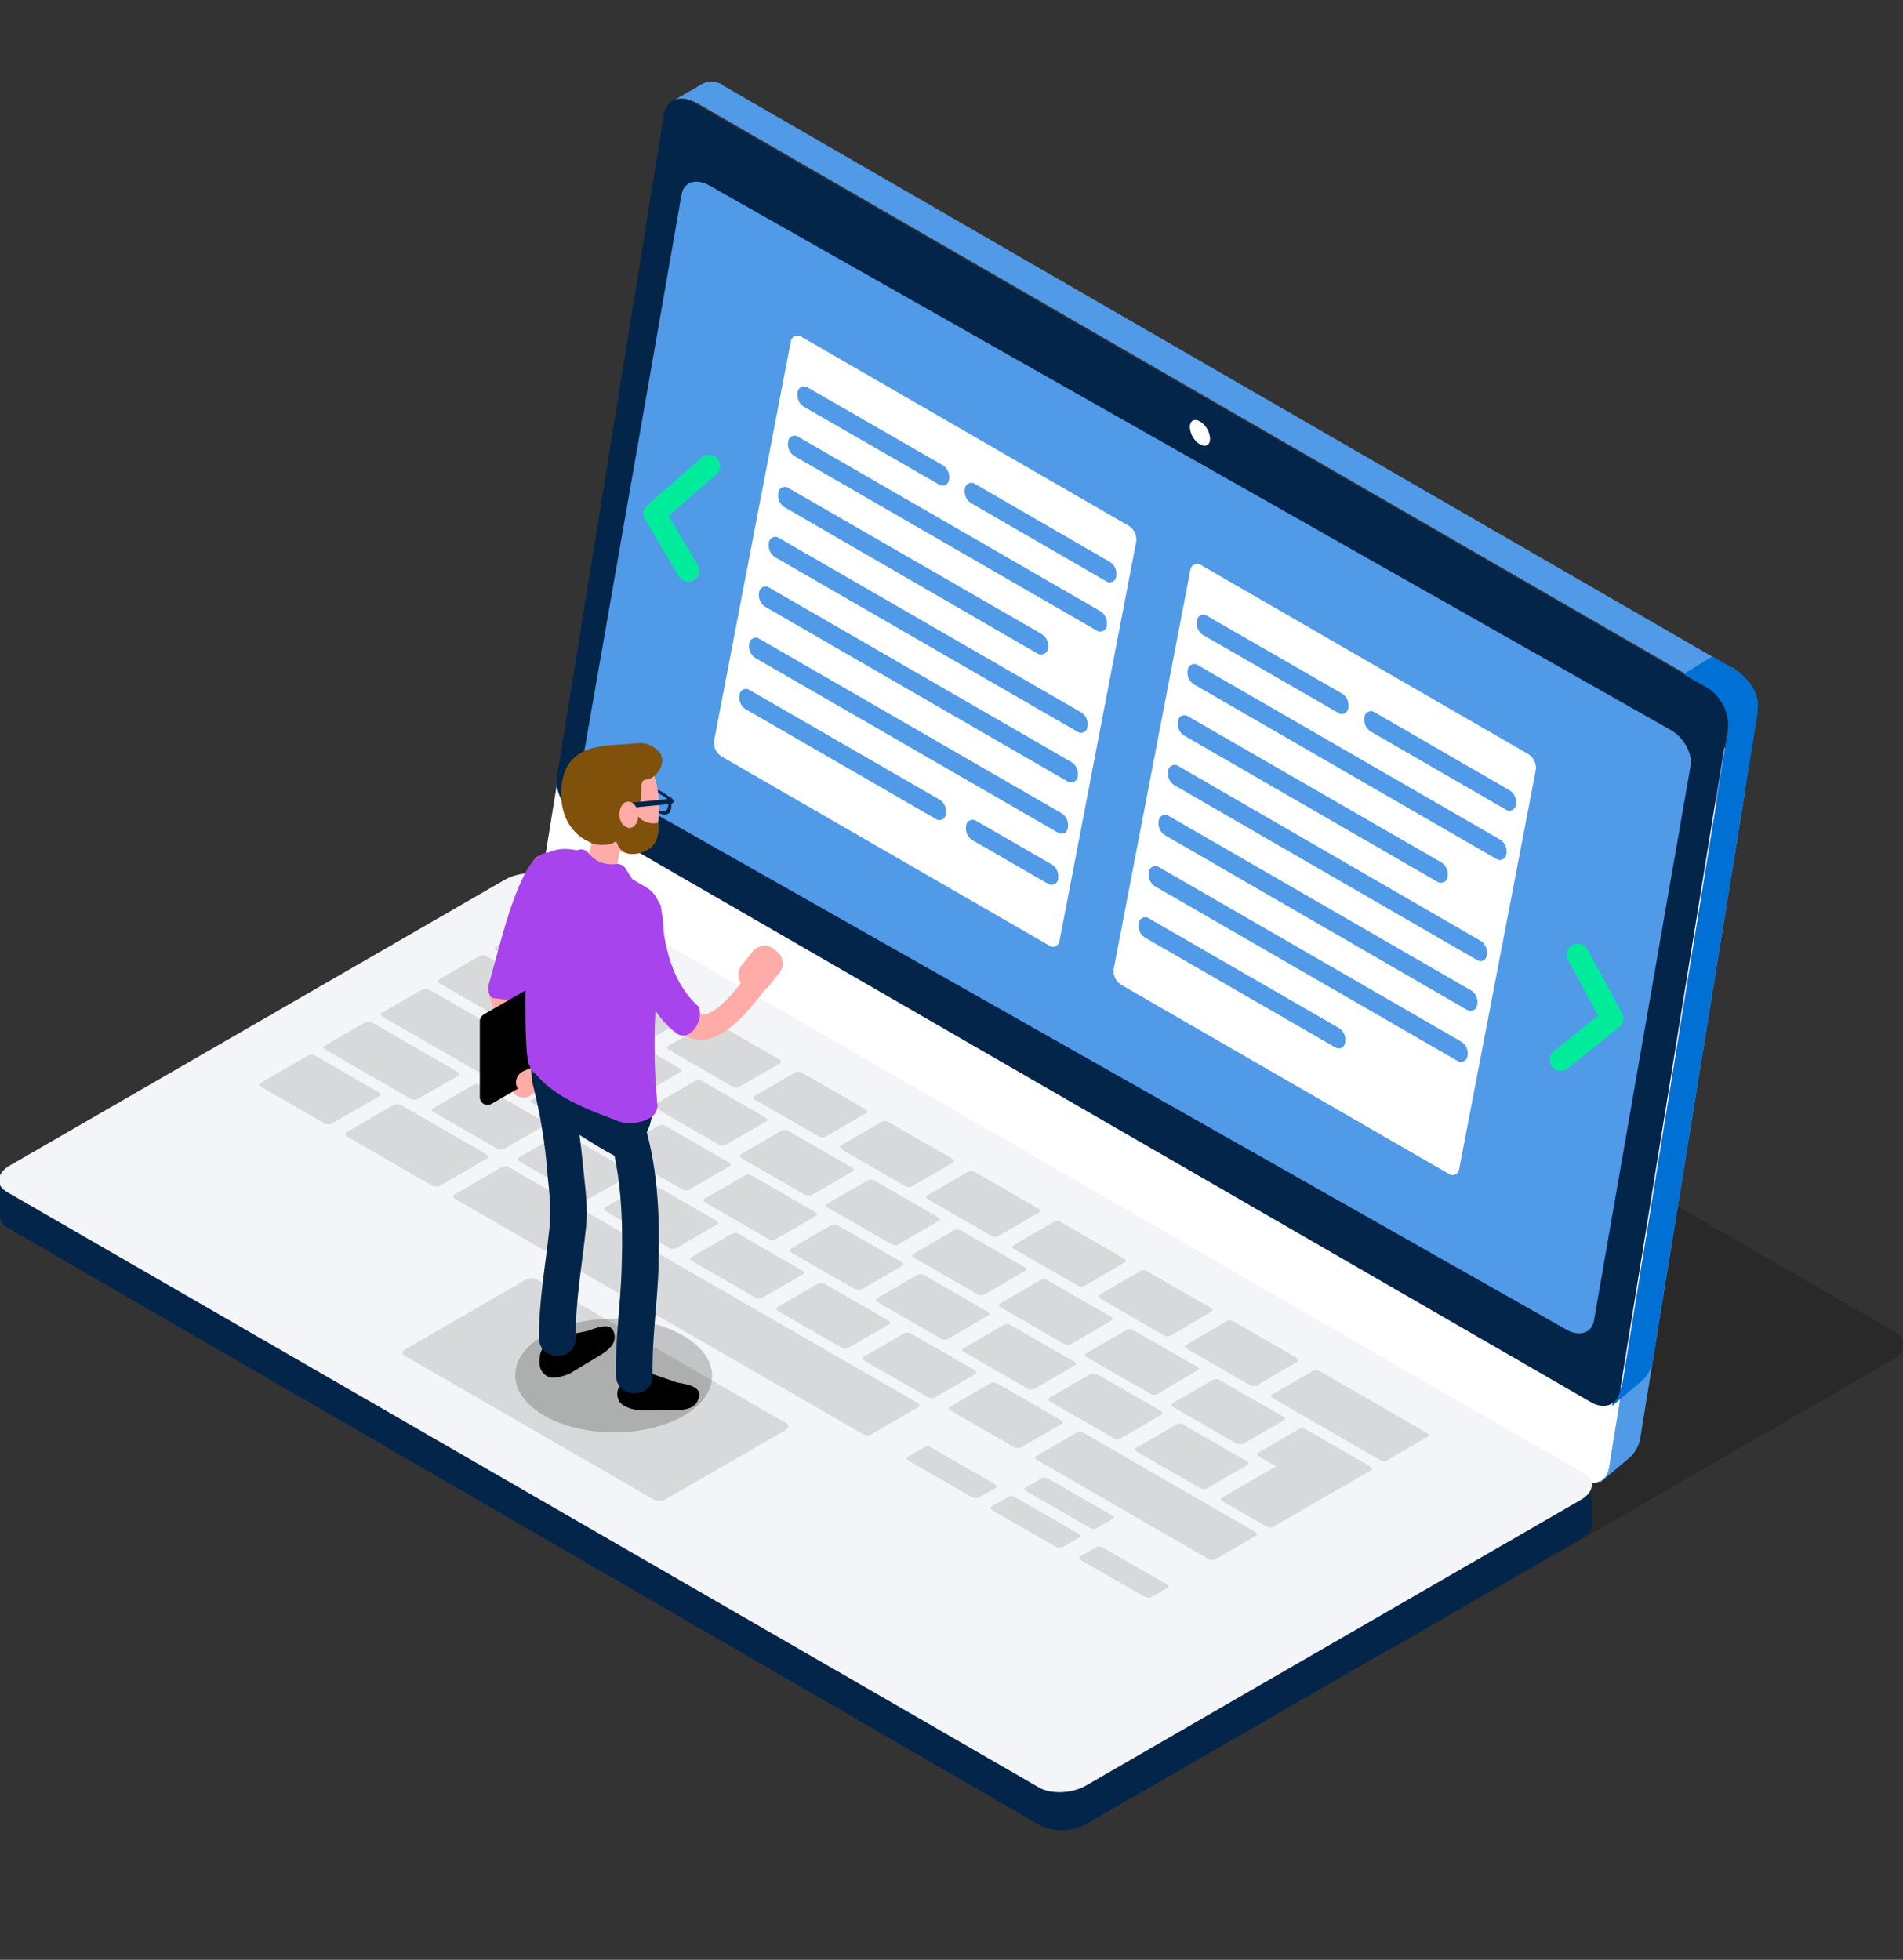 <?xml version="1.0" encoding="UTF-8"?>
<svg xmlns="http://www.w3.org/2000/svg" xmlns:xlink="http://www.w3.org/1999/xlink" version="1.1" id="Ebene_1" x="0px" y="0px" viewBox="0 0 602 620" style="enable-background:new 0 0 602 620;" xml:space="preserve">
<rect x="0" y="0" width="602" height="620" fill="#333333" stroke="none"/>
<style type="text/css">
	.st0{opacity:0.2;enable-background:new    ;}
	.st1{fill:#519AE7;}
	.st2{fill:#FFFFFF;}
	.st3{fill:#0070D4;}
	.st4{fill:#04254A;}
	.st5{fill:#F3F5F8;}
	.st6{fill:#D8D9DA;}
	.st7{fill:none;stroke:#00EC9B;stroke-width:7;stroke-linecap:round;stroke-linejoin:round;stroke-miterlimit:10;}
	.st8{fill:#FFABA7;}
	.st9{fill:#A744ED;}
	.st10{opacity:0.46;fill:#FFFFFF;enable-background:new    ;}
	.st11{fill:#513554;}
	.st12{fill:#FCFEFF;}
	.st13{fill:#80510A;}
</style>
<g id="image" transform="translate(0.02)">
	<path id="Pfad_24948" class="st0" d="M427.6,521L101.1,332.5c-3.8-2.2-3.3-6,1.1-8.5l156.4-90.3c4.4-2.5,11-2.8,14.8-0.6   l326.5,188.5c3.8,2.2,3.3,6-1.1,8.5l-156.4,90.3C438,522.9,431.4,523.1,427.6,521z"></path>
	<g id="Gruppe_5852" transform="translate(-0.02)">
		<path id="Pfad_24949" class="st1" d="M552.3,248v-0.4c0-0.1,0-0.2,0-0.4v-0.1c0-0.1,0-0.2,0-0.3c0-0.1,0-0.2,0-0.3    c0-0.1,0-0.1,0-0.2c0,0,0,0,0-0.1c0,0,0-0.1,0-0.1c0-0.1,0-0.2-0.1-0.3c0-0.1,0-0.2-0.1-0.3v0c0-0.1-0.1-0.2-0.1-0.4    c0-0.1-0.1-0.2-0.1-0.3c0,0,0-0.1,0-0.1c0,0,0,0,0-0.1c0-0.1,0-0.1-0.1-0.2c0-0.1-0.1-0.2-0.1-0.3c0-0.1-0.1-0.2-0.1-0.3    c0,0,0,0,0,0s0,0,0,0c0-0.1-0.1-0.2-0.1-0.3s-0.1-0.2-0.1-0.3c0,0,0-0.1-0.1-0.1c0,0,0,0,0-0.1c0,0,0-0.1-0.1-0.1    c0-0.1-0.1-0.2-0.1-0.3c0-0.1-0.1-0.2-0.2-0.3c0,0,0,0,0,0s0,0,0,0l-0.2-0.3l-0.2-0.3c0-0.1-0.1-0.1-0.1-0.2c0,0,0-0.1-0.1-0.1    c-0.1-0.2-0.2-0.3-0.3-0.5c0-0.1-0.1-0.1-0.1-0.2c0,0,0,0,0,0c-0.1-0.2-0.3-0.4-0.4-0.6c0,0,0-0.1-0.1-0.1c0,0,0,0-0.1-0.1    c-0.1-0.1-0.1-0.1-0.2-0.2l-0.3-0.3c0,0-0.1-0.1-0.1-0.1c0,0,0,0-0.1-0.1c0,0-0.1-0.1-0.1-0.1c-0.1-0.1-0.2-0.2-0.3-0.3    c-0.1-0.1-0.1-0.1-0.2-0.2l0,0l0,0l-0.3-0.3c-0.1-0.1-0.2-0.2-0.3-0.3l0,0l0,0l-0.3-0.3c-0.1-0.1-0.2-0.2-0.3-0.3c0,0,0,0,0,0    c0,0,0,0,0,0c-0.1-0.1-0.2-0.1-0.2-0.2l-0.3-0.2c0,0-0.1,0-0.1-0.1c0,0,0,0,0,0h0l-0.2-0.1l-0.3-0.2c0,0-1.7-1-1.8-1l-9.7,5.2    c0,0,2.3,1.3,2.4,1.4c0.1,0.1,0.2,0.1,0.3,0.2l0.3,0.2c0.1,0.1,0.2,0.2,0.3,0.2c0,0,0.1,0.1,0.1,0.1c0.2,0.1,0.3,0.3,0.5,0.4l0,0    c0.2,0.2,0.3,0.3,0.5,0.5l0.1,0.1c0.2,0.2,0.3,0.3,0.4,0.5c0,0,0,0,0.1,0.1c0.1,0.2,0.3,0.3,0.4,0.5c0,0,0,0.1,0.1,0.1    c0.1,0.2,0.3,0.3,0.4,0.5c0.1,0.1,0.1,0.2,0.2,0.3l0.2,0.3c0.1,0.1,0.2,0.3,0.2,0.4c0.1,0.1,0.1,0.2,0.2,0.3l0.1,0.2    c0.1,0.1,0.2,0.3,0.2,0.4c0,0,0,0.1,0.1,0.1c0.1,0.2,0.2,0.4,0.3,0.6c0,0,0,0,0,0c0.1,0.2,0.2,0.4,0.3,0.6c0,0,0,0,0,0.1    c0.1,0.2,0.2,0.4,0.2,0.6c0,0,0,0,0,0.1c0.1,0.2,0.1,0.4,0.2,0.6c0,0,0,0.1,0,0.1c0.1,0.2,0.1,0.4,0.2,0.6c0,0,0,0.1,0,0.1    c0,0.2,0.1,0.4,0.1,0.6c0,0,0,0.1,0,0.1c0,0.2,0.1,0.4,0.1,0.6c0,0,0,0.1,0,0.1c0,0.2,0,0.4,0.1,0.6c0,0.1,0,0.2,0,0.3v0.4    c0,0.1,0,0.3,0,0.4s0,0.3,0,0.4c0,0.1,0,0.3,0,0.4c0,0.1,0,0.2,0,0.3c0,0,0,0.2-0.1,0.6l-33.4,206.4c-0.2,1-4,7.3-3.1,6.8l9.1-7.7    c1.9-1.6,3.2-3.9,3.6-6.4l32.8-202.5c0.2-1,0.4-2.5,0.4-2.5c0-0.1,0-0.2,0-0.3c0-0.1,0-0.2,0-0.3v0c0,0,0-0.1,0-0.1    c0-0.1,0-0.3,0-0.4C552.2,248.2,552.2,248.1,552.3,248C552.3,248,552.3,248,552.3,248z"></path>
		<g id="Gruppe_5847" transform="translate(131.129 22.612)">
			<path id="Pfad_24950" class="st2" d="M405.3,219.3c4.4,2.5,7.3,8.3,6.5,12.9l-33.9,209.4c-0.7,4.6-4.9,6.3-9.2,3.8L48,260.3     c-4.4-2.5-7.3-8.3-6.5-12.9L75.4,38c0.8-4.6,4.9-6.3,9.2-3.8L405.3,219.3z"></path>
		</g>
		<path id="Pfad_24951" class="st1" d="M547.5,211.1L229.7,27.6l0,0c0,0,0,0,0,0l-0.5-0.3l0,0c-0.4-0.2-0.8-0.5-0.8-0.5    c-0.1-0.1-0.2-0.1-0.3-0.2c-0.1-0.1-0.2-0.1-0.3-0.2c-0.1-0.1-0.2-0.1-0.3-0.1c-0.1,0-0.2-0.1-0.3-0.1s-0.2-0.1-0.3-0.1    c-0.1,0-0.3-0.1-0.4-0.1h0c0,0,0,0,0,0c-0.1,0-0.2-0.1-0.3-0.1c-0.1,0-0.1,0-0.2,0c0,0-0.1,0-0.1,0c0,0-0.1,0-0.1,0    c-0.1,0-0.3,0-0.4,0h0c-0.1,0-0.3,0-0.4,0h-0.1c-0.1,0-0.1,0-0.2,0c-0.1,0-0.2,0-0.2,0c0,0,0,0-0.1,0c-0.1,0-0.2,0-0.3,0    c-0.1,0-0.1,0-0.2,0c0,0,0,0,0,0c-0.2,0-0.4,0.1-0.6,0.2c0,0,0,0,0,0l-0.1,0c-0.3,0.1-0.5,0.2-0.8,0.3l-9.3,5.4    c0.2-0.1,0.5-0.3,0.8-0.3l0.3-0.1c0.1,0,0.2-0.1,0.4-0.1c0.2,0,0.3-0.1,0.5-0.1c0.1,0,0.1,0,0.2,0c0.2,0,0.4,0,0.7,0h0.1    c0.2,0,0.5,0,0.7,0.1c0,0,0,0,0.1,0c0.2,0,0.5,0.1,0.7,0.2c0,0,0,0,0.1,0c0.3,0.1,0.5,0.1,0.7,0.2c0,0,0.1,0,0.1,0    c0.3,0.1,0.5,0.2,0.8,0.3c0.1,0.1,0.2,0.1,0.3,0.2c0.1,0,0.2,0.1,0.3,0.1l1.8,1l0,0l318.3,183.8c0.4,0.2,0.8,0.2,1.2,0l7-4.1    c0.6-0.3,0.8-1.1,0.4-1.6C547.9,211.3,547.7,211.2,547.5,211.1z"></path>
		<path id="Pfad_24952" class="st3" d="M556.1,223.6v-0.4c0-0.1,0-0.2,0-0.4v-0.1c0-0.1,0-0.2,0-0.3c0-0.1,0-0.2,0-0.3    c0-0.1,0-0.1,0-0.2c0,0,0,0,0-0.1c0,0,0-0.1,0-0.1c0-0.1,0-0.2-0.1-0.3c0-0.1,0-0.2-0.1-0.3v0c0-0.1-0.1-0.2-0.1-0.4    s-0.1-0.2-0.1-0.3c0,0,0-0.1,0-0.1c0,0,0,0,0-0.1c0-0.1,0-0.1-0.1-0.2c0-0.1-0.1-0.2-0.1-0.3c0-0.1-0.1-0.2-0.1-0.3c0,0,0,0,0,0    s0,0,0,0c0-0.1-0.1-0.2-0.1-0.3c0-0.1-0.1-0.2-0.1-0.3c0,0,0-0.1-0.1-0.1c0,0,0,0,0-0.1c0,0,0-0.1-0.1-0.1c0-0.1-0.1-0.2-0.1-0.3    c0-0.1-0.1-0.2-0.2-0.3c0,0,0,0,0,0c0,0,0,0,0,0l-0.2-0.3l-0.2-0.3c0-0.1-0.1-0.1-0.1-0.2c0,0,0-0.1-0.1-0.1    c-0.1-0.2-0.2-0.3-0.3-0.5c0-0.1-0.1-0.1-0.1-0.2c0,0,0,0,0,0c-0.1-0.2-0.3-0.4-0.4-0.6c0,0,0-0.1-0.1-0.1c0,0,0,0-0.1-0.1    c-0.1-0.1-0.1-0.1-0.2-0.2l-0.3-0.3c0,0-0.1-0.1-0.1-0.1c0,0,0,0-0.1-0.1c0,0-0.1-0.1-0.1-0.1c-0.1-0.1-0.2-0.2-0.3-0.3    c-0.1-0.1-0.1-0.1-0.2-0.2l0,0l0,0l-0.3-0.3c-0.1-0.1-0.2-0.2-0.3-0.3h0l0,0l-0.3-0.3c-0.1-0.1-0.2-0.2-0.3-0.3c0,0,0,0,0,0    c0,0,0,0,0,0c-0.1-0.1-0.2-0.1-0.2-0.2l-0.3-0.2c0,0-0.1,0-0.1-0.1c0,0,0,0,0,0h0l-0.2-0.1l-0.3-0.2c0,0-7.7-4.5-7.8-4.5l-9.5,5.8    c0,0,8.2,4.3,8.3,4.4c0.1,0.1,0.2,0.1,0.3,0.2l0.3,0.2c0.1,0.1,0.2,0.2,0.3,0.2c0,0,0.1,0.1,0.1,0.1c0.2,0.1,0.3,0.3,0.5,0.4l0,0    c0.2,0.2,0.3,0.3,0.5,0.5l0.1,0.1c0.2,0.2,0.3,0.3,0.4,0.5c0,0,0,0,0.1,0.1c0.1,0.2,0.3,0.3,0.4,0.5c0,0,0,0.1,0.1,0.1    c0.1,0.2,0.3,0.3,0.4,0.5c0.1,0.1,0.1,0.2,0.2,0.3l0.2,0.3c0.1,0.1,0.2,0.3,0.2,0.4c0.1,0.1,0.1,0.2,0.2,0.3l0.1,0.2    c0.1,0.1,0.2,0.3,0.2,0.4c0,0,0,0.1,0.1,0.1c0.1,0.2,0.2,0.4,0.3,0.6c0,0,0,0,0,0c0.1,0.2,0.2,0.4,0.3,0.6c0,0,0,0,0,0.1    c0.1,0.2,0.2,0.4,0.2,0.6c0,0,0,0,0,0.1c0.1,0.2,0.1,0.4,0.2,0.6c0,0,0,0.1,0,0.1c0.1,0.2,0.1,0.4,0.2,0.6c0,0,0,0.1,0,0.1    c0,0.2,0.1,0.4,0.1,0.6c0,0,0,0.1,0,0.1c0,0.2,0.1,0.4,0.1,0.6c0,0,0,0.1,0,0.1c0,0.2,0,0.4,0.1,0.6c0,0.1,0,0.2,0,0.3v0.4    c0,0.1,0,0.3,0,0.4c0,0.1,0,0.3,0,0.4s0,0.3,0,0.4c0,0.1,0,0.2,0,0.3c0,0,0,0.2-0.1,0.6l-33.4,206.4c-0.2,1-4,7.3-3.1,6.8l9.1-7.7    c1.9-1.6,3.2-3.9,3.6-6.4l32.8-202.5c0.2-1,0.4-2.5,0.4-2.5c0-0.1,0-0.2,0-0.3c0-0.1,0-0.2,0-0.3v0c0,0,0-0.1,0-0.1    c0-0.1,0-0.3,0-0.4C556.1,223.8,556.1,223.8,556.1,223.6C556.1,223.6,556.1,223.6,556.1,223.6z"></path>
		<g id="Gruppe_5850" transform="translate(133.816 4.115)">
			<g id="Gruppe_5849">
				<g id="Gruppe_5848">
					<path id="Pfad_24953" class="st4" d="M406.1,213.4c4.4,2.5,7.3,8.3,6.5,12.9l-33.9,209.4c-0.7,4.6-4.9,6.3-9.2,3.8L48.9,254.4       c-4.4-2.5-7.3-8.3-6.5-12.9L76.2,32.1c0.8-4.6,4.9-6.3,9.2-3.8L406.1,213.4z"></path>
				</g>
			</g>
		</g>
		<g id="Gruppe_5851" transform="translate(140.522 24.044)">
			<path id="Pfad_24954" class="st1" d="M388,206.9c4.1,2.3,6.9,7.4,6.3,11.2l-30.6,175.7c-0.7,3.9-4.6,5.1-8.7,2.8L50.7,224.3     c-4.1-2.3-6.9-7.4-6.3-11.2L75.1,37.4c0.7-3.9,4.6-5.1,8.7-2.8L388,206.9z"></path>
		</g>
		<path id="Pfad_24955" class="st2" d="M382.8,138.8c0,2-1.4,2.8-3.2,1.8c-1.9-1.2-3.1-3.3-3.2-5.5c0-2,1.4-2.8,3.2-1.8    C381.5,134.5,382.7,136.6,382.8,138.8z"></path>
		<path id="Pfad_24956" class="st4" d="M503.7,482.2l-0.1-9.7l-12.5,4.8l-2.7-6.2L174.7,290c-3.8-2.2-11.4-1.9-15.7,0.6l-136,78    v-2.2l-20.5,10l-2.9-1.2l0.4,9.5c0.1,1.6,1,3,2.4,3.7l326.5,189c3.8,2.2,10.4,2.2,14.8-0.4l156.4-90.2    C502.5,485.5,503.7,483.8,503.7,482.2L503.7,482.2z"></path>
		<path id="Pfad_24957" class="st5" d="M328.7,565.5L2.2,377.1c-3.8-2.2-3.3-6,1.1-8.5l156.4-90.3c4.4-2.5,11-2.8,14.8-0.6    L501,466.1c3.8,2.2,3.3,6-1.1,8.5l-156.4,90.3C339.1,567.4,332.5,567.7,328.7,565.5z"></path>
		<path id="Pfad_24958" class="st6" d="M207,474.5l-79-45.6c-0.9-0.5-0.8-1.5,0.3-2.1l37.9-21.9c1.1-0.6,2.4-0.7,3.6-0.2l79,45.6    c0.9,0.5,0.8,1.5-0.3,2.1l-37.9,21.9C209.5,474.9,208.2,475,207,474.5z"></path>
	</g>
	<g id="Gruppe_5854" transform="translate(62.477 201.697)">
		<g id="Gruppe_5853">
			<path id="Pfad_24959" class="st6" d="M116.8,110.8c-0.7,0.2-1.5,0.2-2.2-0.3L94.8,99.1c-0.7-0.4-0.9-1-0.4-1.3l13.1-7.6     c0.7-0.2,1.5-0.2,2.2,0.3l19.8,11.4c0.7,0.4,0.9,1,0.4,1.2L116.8,110.8z"></path>
			<path id="Pfad_24960" class="st6" d="M139.8,145c-0.7,0.2-1.5,0.2-2.2-0.3l-19.8-11.4c-0.7-0.4-0.9-1-0.4-1.2l13.1-7.6     c0.7-0.2,1.5-0.2,2.1,0.3l19.8,11.4c0.7,0.4,0.9,1,0.4,1.2L139.8,145z"></path>
			<path id="Pfad_24961" class="st6" d="M128.1,159.1c-0.7,0.2-1.5,0.2-2.2-0.3l-19.8-11.4c-0.7-0.4-0.9-1-0.4-1.2l13.1-7.6     c0.7-0.2,1.5-0.2,2.1,0.3l19.8,11.4c0.7,0.4,0.9,1,0.4,1.2L128.1,159.1z"></path>
			<path id="Pfad_24962" class="st6" d="M96.7,161.9c-0.7,0.2-1.5,0.2-2.1-0.3l-19.8-11.4c-0.7-0.4-0.9-1-0.4-1.2l13.1-7.6     c0.7-0.2,1.5-0.2,2.2,0.3l19.8,11.4c0.7,0.4,0.9,1,0.4,1.2L96.7,161.9z"></path>
			<path id="Pfad_24963" class="st6" d="M42.2,153.9c-0.7,0.2-1.5,0.2-2.2-0.3l-19.8-11.4c-0.7-0.4-0.9-1-0.4-1.2l15.4-8.9     c0.7-0.2,1.5-0.2,2.2,0.3l19.8,11.4c0.7,0.4,0.9,1,0.4,1.2L42.2,153.9z"></path>
			<path id="Pfad_24964" class="st6" d="M76.3,173.6c-0.9,0.2-1.8,0-2.6-0.5l-26-15c-0.9-0.5-1.3-1.2-0.8-1.5l15.4-8.9     c0.9-0.2,1.8,0,2.6,0.5l26,15c0.9,0.5,1.3,1.2,0.8,1.5L76.3,173.6z"></path>
			<path id="Pfad_24965" class="st6" d="M246.9,272.2c-0.7,0.2-1.4,0.1-2-0.3l-19.8-11.4c-0.7-0.4-1-0.9-0.6-1.2l5.7-3.3     c0.7-0.2,1.4-0.1,2,0.3l19.8,11.4c0.7,0.4,1,0.9,0.6,1.2L246.9,272.2z"></path>
			<path id="Pfad_24966" class="st6" d="M273.4,287.9c-0.7,0.2-1.4,0.1-2-0.3l-19.8-11.4c-0.7-0.4-1-0.9-0.6-1.2l5.7-3.3     c0.7-0.2,1.4-0.1,2,0.3l19.8,11.4c0.7,0.4,1,0.9,0.6,1.2L273.4,287.9z"></path>
			<path id="Pfad_24967" class="st6" d="M301.5,303.7c-0.7,0.2-1.4,0-2-0.3L279.7,292c-0.7-0.4-1-0.9-0.6-1.2l5.5-3.2     c0.7-0.2,1.4,0,2,0.4l19.8,11.4c0.7,0.4,1,0.9,0.6,1.1L301.5,303.7z"></path>
			<path id="Pfad_24968" class="st6" d="M284.2,281.9c-0.7,0.2-1.4,0-2-0.3l-19.8-11.4c-0.7-0.4-1-0.9-0.6-1.2l5.5-3.2     c0.7-0.2,1.4,0,2,0.4l19.8,11.4c0.7,0.4,1,0.9,0.6,1.1L284.2,281.9z"></path>
			<path id="Pfad_24969" class="st6" d="M212.7,252.3c-0.7,0.2-1.5,0.1-2.2-0.3l-129-74.4c-0.7-0.4-0.9-1-0.4-1.3l15.4-8.9     c0.7-0.2,1.5-0.2,2.2,0.3l129,74.4c0.7,0.4,0.9,1,0.4,1.3L212.7,252.3z"></path>
			<path id="Pfad_24970" class="st6" d="M199.5,241c-0.4-0.2-0.7-0.3-1.1-0.6L95.7,181.2c-0.3-0.2-0.7-0.4-1-0.6l1-0.6     c0.4,0.2,0.7,0.3,1.1,0.6l102.6,59.2c0.3,0.2,0.7,0.4,1,0.6L199.5,241z"></path>
			<path id="Pfad_24971" class="st6" d="M72.8,168.7c0,0-0.1,0-0.2-0.1l-15.1-8.7c-0.1,0-0.1-0.1-0.1-0.1l1-0.6c0,0,0.1,0,0.2,0.1     l15.1,8.7c0.1,0,0.1,0.1,0.1,0.1L72.8,168.7z"></path>
			<path id="Pfad_24972" class="st6" d="M33.9,144.6c0,0-0.1,0-0.1,0l-6.4-3.7c0,0,0-0.1,0-0.1l1-0.6c0,0,0.1,0,0.1,0l6.4,3.7     c0,0,0,0.1,0,0.1L33.9,144.6z"></path>
			<path id="Pfad_24973" class="st6" d="M123.9,177.5c-0.7,0.2-1.5,0.2-2.2-0.3l-19.8-11.4c-0.7-0.4-0.9-1-0.4-1.2l13.1-7.6     c0.7-0.2,1.5-0.2,2.2,0.3l19.8,11.4c0.7,0.4,0.9,1,0.4,1.3L123.9,177.5z"></path>
			<path id="Pfad_24974" class="st6" d="M151.2,193.3c-0.7,0.2-1.5,0.2-2.1-0.3l-19.8-11.4c-0.7-0.4-0.9-1-0.4-1.3l13.1-7.6     c0.7-0.2,1.5-0.2,2.2,0.3l19.8,11.4c0.7,0.4,0.9,1,0.4,1.2L151.2,193.3z"></path>
			<path id="Pfad_24975" class="st6" d="M178.4,209c-0.7,0.2-1.5,0.2-2.1-0.3l-19.8-11.4c-0.7-0.4-0.9-1-0.4-1.2l13.1-7.6     c0.7-0.2,1.5-0.2,2.2,0.3l19.8,11.4c0.7,0.4,0.9,1,0.4,1.2L178.4,209z"></path>
			<path id="Pfad_24976" class="st6" d="M205.7,224.8c-0.7,0.2-1.5,0.2-2.2-0.3l-19.8-11.4c-0.7-0.4-0.9-1-0.4-1.2l13.1-7.6     c0.7-0.2,1.5-0.2,2.2,0.3l19.8,11.4c0.7,0.4,0.9,1,0.4,1.2L205.7,224.8z"></path>
			<path id="Pfad_24977" class="st6" d="M233,240.5c-0.7,0.2-1.5,0.1-2.2-0.3l-19.8-11.4c-0.7-0.4-0.9-1-0.4-1.2l13.1-7.6     c0.7-0.2,1.5-0.2,2.2,0.3l19.8,11.4c0.7,0.4,0.9,1,0.4,1.3L233,240.5z"></path>
			<path id="Pfad_24978" class="st6" d="M260.3,256.3c-0.7,0.2-1.5,0.2-2.2-0.3l-19.8-11.4c-0.7-0.4-0.9-1-0.4-1.2l13.1-7.6     c0.7-0.2,1.5-0.2,2.2,0.3l19.8,11.4c0.7,0.4,0.9,1,0.4,1.2L260.3,256.3z"></path>
			<path id="Pfad_24979" class="st6" d="M321.8,291.7c-0.7,0.2-1.5,0.2-2.2-0.3l-54-31.2c-0.7-0.4-0.9-1-0.4-1.2l13.1-7.6     c0.7-0.2,1.5-0.2,2.2,0.3l54,31.2c0.7,0.4,0.9,1,0.4,1.2L321.8,291.7z"></path>
			<path id="Pfad_24980" class="st6" d="M155.3,174.8c-0.7,0.2-1.5,0.2-2.1-0.3l-19.8-11.4c-0.7-0.4-0.9-1-0.4-1.2l13.1-7.6     c0.7-0.2,1.5-0.2,2.1,0.3L168,166c0.7,0.4,0.9,1,0.4,1.2L155.3,174.8z"></path>
			<path id="Pfad_24981" class="st6" d="M182.6,190.5c-0.7,0.2-1.5,0.2-2.1-0.3l-19.8-11.4c-0.7-0.4-0.9-1-0.4-1.2l13.1-7.6     c0.7-0.2,1.5-0.2,2.1,0.3l19.8,11.4c0.7,0.4,0.9,1,0.4,1.2L182.6,190.5z"></path>
			<path id="Pfad_24982" class="st6" d="M209.9,206.3c-0.7,0.2-1.5,0.2-2.2-0.3l-19.8-11.4c-0.7-0.4-0.9-1-0.4-1.2l13.1-7.6     c0.7-0.2,1.5-0.1,2.2,0.3l19.8,11.4c0.7,0.4,0.9,1,0.4,1.2L209.9,206.3z"></path>
			<path id="Pfad_24983" class="st6" d="M237.2,222c-0.7,0.2-1.5,0.2-2.2-0.3l-19.8-11.4c-0.7-0.4-0.9-1-0.4-1.2l13.1-7.6     c0.7-0.2,1.5-0.2,2.1,0.3l19.8,11.4c0.7,0.4,0.9,1,0.4,1.2L237.2,222z"></path>
			<path id="Pfad_24984" class="st6" d="M264.5,237.8c-0.7,0.2-1.5,0.2-2.1-0.3l-19.8-11.4c-0.7-0.4-0.9-1-0.4-1.2l13.1-7.6     c0.7-0.2,1.5-0.2,2.1,0.3l19.8,11.4c0.7,0.4,0.9,1,0.4,1.2L264.5,237.8z"></path>
			<path id="Pfad_24985" class="st6" d="M291.8,253.5c-0.7,0.2-1.5,0.2-2.1-0.3l-19.8-11.4c-0.7-0.4-0.9-1-0.4-1.3l13.1-7.6     c0.7-0.2,1.5-0.1,2.2,0.3l19.8,11.4c0.7,0.4,0.9,1,0.4,1.2L291.8,253.5z"></path>
			<path id="Pfad_24986" class="st6" d="M319.1,269.3c-0.7,0.2-1.5,0.2-2.1-0.3l-19.8-11.4c-0.7-0.4-0.9-1-0.4-1.2l13.1-7.6     c0.7-0.2,1.5-0.2,2.1,0.3l19.8,11.4c0.7,0.4,0.9,1,0.4,1.2L319.1,269.3z"></path>
			<path id="Pfad_24987" class="st6" d="M166.9,160.6c-0.7,0.2-1.5,0.2-2.2-0.3L145,148.9c-0.7-0.4-0.9-1-0.4-1.2l13.1-7.6     c0.7-0.2,1.5-0.2,2.1,0.3l19.8,11.4c0.7,0.4,0.9,1,0.4,1.2L166.9,160.6z"></path>
			<path id="Pfad_24988" class="st6" d="M194.2,176.4c-0.7,0.2-1.5,0.2-2.2-0.2l-19.8-11.4c-0.7-0.4-0.9-1-0.4-1.3l13.1-7.6     c0.7-0.2,1.5-0.2,2.2,0.3l19.8,11.4c0.7,0.4,0.9,1,0.4,1.2L194.2,176.4z"></path>
			<path id="Pfad_24989" class="st6" d="M221.5,192.1c-0.7,0.2-1.5,0.2-2.2-0.3l-19.8-11.4c-0.7-0.4-0.9-1-0.4-1.2l13.1-7.6     c0.7-0.2,1.5-0.2,2.1,0.3l19.8,11.4c0.7,0.4,0.9,1,0.4,1.2L221.5,192.1z"></path>
			<path id="Pfad_24990" class="st6" d="M248.8,207.9c-0.7,0.3-1.5,0.2-2.2-0.2l-19.8-11.4c-0.7-0.4-0.9-1-0.4-1.3l13.1-7.6     c0.7-0.2,1.5-0.2,2.2,0.3l19.8,11.4c0.7,0.4,0.9,1,0.4,1.2L248.8,207.9z"></path>
			<path id="Pfad_24991" class="st6" d="M276.1,223.6c-0.7,0.2-1.5,0.2-2.1-0.2l-19.8-11.4c-0.7-0.4-0.9-1-0.4-1.3l13.1-7.6     c0.7-0.2,1.5-0.2,2.1,0.3l19.8,11.4c0.7,0.4,0.9,1,0.4,1.2L276.1,223.6z"></path>
			<path id="Pfad_24992" class="st6" d="M303.4,239.4c-0.7,0.2-1.5,0.2-2.2-0.3l-19.8-11.4c-0.7-0.4-0.9-1-0.4-1.2l13.1-7.6     c0.7-0.2,1.5-0.2,2.1,0.3l19.8,11.4c0.7,0.4,0.9,1,0.4,1.2L303.4,239.4z"></path>
			<path id="Pfad_24993" class="st6" d="M330.7,255.1c-0.7,0.2-1.5,0.2-2.2-0.2l-19.8-11.4c-0.7-0.4-0.9-1-0.4-1.2l13.1-7.6     c0.7-0.2,1.5-0.2,2.1,0.3l19.8,11.4c0.7,0.4,0.9,1,0.4,1.2L330.7,255.1z"></path>
			<path id="Pfad_24994" class="st6" d="M112.5,129.2c-0.7,0.2-1.5,0.2-2.2-0.3l-33.6-19.4c-0.7-0.4-0.9-1-0.4-1.3l13.1-7.6     c0.7-0.2,1.5-0.2,2.2,0.3l33.6,19.4c0.7,0.4,0.9,1,0.4,1.2L112.5,129.2z"></path>
			<path id="Pfad_24995" class="st6" d="M376.1,260.4c-0.7,0.2-1.5,0.2-2.2-0.3l-33.6-19.4c-0.7-0.4-0.9-1-0.4-1.2l13.1-7.6     c0.7-0.2,1.5-0.2,2.2,0.3l33.6,19.4c0.7,0.4,0.9,1,0.4,1.2L376.1,260.4z"></path>
			<path id="Pfad_24996" class="st6" d="M100.9,143.4c-0.7,0.2-1.5,0.2-2.2-0.3L58.6,120c-0.7-0.4-0.9-1-0.4-1.2l13.1-7.6     c0.7-0.2,1.5-0.1,2.2,0.3l40.1,23.1c0.7,0.4,0.9,1,0.4,1.2L100.9,143.4z"></path>
			<path id="Pfad_24997" class="st6" d="M69.4,146.1c-0.7,0.2-1.5,0.2-2.2-0.3l-26.7-15.4c-0.7-0.4-0.9-1-0.4-1.2l13.1-7.6     c0.7-0.2,1.5-0.2,2.2,0.3l26.7,15.4c0.7,0.4,0.9,1,0.4,1.3L69.4,146.1z"></path>
			<path id="Pfad_24998" class="st6" d="M144.1,126.5c-0.7,0.2-1.5,0.2-2.2-0.3l-19.8-11.4c-0.7-0.4-0.9-1-0.4-1.3l13.1-7.6     c0.7-0.2,1.5-0.2,2.2,0.3l19.8,11.4c0.7,0.4,0.9,1,0.4,1.3L144.1,126.5z"></path>
			<path id="Pfad_24999" class="st6" d="M171.2,142.2c-0.7,0.2-1.5,0.2-2.2-0.3l-19.8-11.4c-0.7-0.4-0.9-1-0.4-1.2l13.1-7.6     c0.7-0.2,1.5-0.2,2.2,0.3l19.8,11.4c0.7,0.4,0.9,1,0.4,1.3L171.2,142.2z"></path>
			<path id="Pfad_25000" class="st6" d="M198.5,158c-0.7,0.2-1.5,0.2-2.2-0.3l-19.8-11.4c-0.7-0.4-0.9-1-0.4-1.2l13.1-7.6     c0.7-0.2,1.5-0.2,2.2,0.3l19.8,11.4c0.7,0.4,0.9,1,0.4,1.2L198.5,158z"></path>
			<path id="Pfad_25001" class="st6" d="M225.8,173.7c-0.7,0.2-1.5,0.2-2.2-0.3L203.9,162c-0.7-0.4-0.9-1-0.4-1.3l13.1-7.6     c0.7-0.2,1.5-0.2,2.2,0.3l19.8,11.4c0.7,0.4,0.9,1,0.4,1.3L225.8,173.7z"></path>
			<path id="Pfad_25002" class="st6" d="M253.1,189.5c-0.7,0.3-1.5,0.2-2.1-0.3l-19.8-11.4c-0.7-0.4-0.9-1-0.4-1.3l13.1-7.6     c0.7-0.2,1.5-0.2,2.2,0.3l19.8,11.4c0.7,0.4,0.9,1,0.4,1.2L253.1,189.5z"></path>
			<path id="Pfad_25003" class="st6" d="M280.4,205.2c-0.7,0.2-1.5,0.2-2.2-0.3l-19.8-11.4c-0.7-0.4-0.9-1-0.4-1.2l13.1-7.6     c0.7-0.2,1.5-0.2,2.1,0.3l19.8,11.4c0.7,0.4,0.9,1,0.4,1.2L280.4,205.2z"></path>
			<path id="Pfad_25004" class="st6" d="M307.7,220.9c-0.7,0.2-1.5,0.2-2.2-0.3l-19.8-11.4c-0.7-0.4-0.9-1-0.4-1.3l13.1-7.6     c0.7-0.2,1.5-0.2,2.2,0.3l19.8,11.4c0.7,0.4,0.9,1,0.4,1.2L307.7,220.9z"></path>
			<path id="Pfad_25005" class="st6" d="M335,236.7c-0.7,0.2-1.5,0.2-2.1-0.2L313,225c-0.7-0.4-0.9-1-0.4-1.2l13.1-7.6     c0.7-0.2,1.5-0.2,2.1,0.2l19.8,11.4c0.7,0.4,0.9,1,0.4,1.2L335,236.7z"></path>
			<path id="Pfad_25006" class="st6" d="M350.8,250.6c-0.4-0.2-0.8-0.3-1.2-0.4c-0.3-0.1-0.7,0-1,0.1l-13.1,7.6     c-0.2,0.1-0.3,0.3-0.2,0.6c0.1,0.3,0.4,0.5,0.7,0.7l5.2,3l-17.2,9.9c-0.2,0.1-0.3,0.4-0.2,0.6c0.1,0.3,0.4,0.5,0.7,0.7l13.4,7.7     c0.4,0.2,0.8,0.3,1.2,0.4c0.3,0.1,0.7,0,1-0.1l31.2-18c0.2-0.1,0.3-0.3,0.2-0.6c-0.1-0.3-0.4-0.5-0.7-0.7L350.8,250.6z"></path>
			<path id="Pfad_25007" class="st6" d="M65.9,139.7c0,0-0.1,0-0.2-0.1l-15.1-8.7c-0.1,0-0.1-0.1-0.1-0.1l1-0.6c0,0,0.1,0,0.2,0.1     l15.1,8.7c0.1,0,0.1,0.1,0.1,0.1L65.9,139.7z"></path>
		</g>
	</g>
	<g id="Gruppe_5855" transform="translate(171.597 60.932)">
		<path id="Pfad_25008" class="st2" d="M160.3,238.2L56.5,178.3c-1.6-1.1-2.5-3-2.2-5l24.2-126c0.1-1.2,1.1-2.2,2.3-2.1    c0.4,0,0.8,0.1,1.1,0.4l103.7,59.9c1.6,1.1,2.5,3,2.2,5l-24.2,126c-0.1,1.2-1.1,2.2-2.3,2.1C161,238.6,160.6,238.4,160.3,238.2z"></path>
		<path id="Pfad_25009" class="st1" d="M125.5,92.4L82.6,67.7c-1.5-1-2.2-2.7-1.9-4.5l0,0c0.1-1.1,1-1.9,2.1-1.9    c0.3,0,0.7,0.1,1,0.3l42.9,24.7c1.5,1,2.2,2.7,1.9,4.5l0,0c-0.1,1.1-1,1.9-2.1,1.9C126.1,92.7,125.7,92.6,125.5,92.4z"></path>
		<path id="Pfad_25010" class="st1" d="M156.7,145.9L76.5,99.5c-1.5-1-2.2-2.7-1.9-4.5l0,0c0.1-1.1,1-1.9,2.1-1.9    c0.4,0,0.7,0.1,1,0.3l80.3,46.3c1.5,1,2.2,2.7,1.9,4.5l0,0c-0.1,1.1-1,1.9-2.1,1.9C157.4,146.2,157,146,156.7,145.9z"></path>
		<path id="Pfad_25011" class="st1" d="M175.4,138.6L79.6,83.3c-1.5-1-2.2-2.7-1.9-4.5l0,0c0.1-1.1,1-1.9,2.1-1.9    c0.4,0,0.7,0.1,1,0.3l95.8,55.3c1.5,1,2.2,2.7,1.9,4.5l0,0c-0.1,1.1-1,1.9-2.1,1.9C176.1,138.9,175.7,138.8,175.4,138.6z"></path>
		<path id="Pfad_25012" class="st1" d="M169.3,170.6l-95.8-55.3c-1.5-1-2.2-2.7-1.9-4.5l0,0c0.1-1.1,1-1.9,2.1-1.9    c0.4,0,0.7,0.1,1,0.3l95.8,55.3c1.5,1,2.2,2.7,1.9,4.5l0,0c-0.1,1.1-1,1.9-2.1,1.9C169.9,170.9,169.6,170.8,169.3,170.6z"></path>
		<path id="Pfad_25013" class="st1" d="M166.3,186.4L70.4,131c-1.5-1-2.2-2.7-1.9-4.5l0,0c0.1-1.1,1-1.9,2.1-1.9    c0.4,0,0.7,0.1,1,0.3l95.8,55.3c1.5,1,2.2,2.7,1.9,4.5l0,0c-0.1,1.1-1,1.9-2.1,1.9C166.9,186.7,166.6,186.6,166.3,186.4z"></path>
		<path id="Pfad_25014" class="st1" d="M163.1,202.5l-95.8-55.3c-1.5-1-2.2-2.7-1.9-4.5l0,0c0.1-1.1,1-1.9,2.1-1.9    c0.4,0,0.7,0.1,1,0.3l95.8,55.3c1.5,1,2.2,2.7,1.9,4.5l0,0c-0.1,1.1-1,1.9-2.1,1.9C163.8,202.8,163.4,202.7,163.1,202.5z"></path>
		<path id="Pfad_25015" class="st1" d="M178.4,123l-42.9-24.8c-1.5-1-2.2-2.7-1.9-4.5l0,0c0.1-1.1,1-1.9,2.1-1.9    c0.4,0,0.7,0.1,1,0.3l42.9,24.8c1.5,1,2.2,2.7,1.9,4.5l0,0c-0.1,1.1-1,1.9-2.1,1.9C179.1,123.3,178.7,123.2,178.4,123z"></path>
		<path id="Pfad_25016" class="st1" d="M124.5,198.2l-60.3-34.8c-1.5-1-2.2-2.7-1.9-4.5l0,0c0.1-1.1,1-1.9,2.1-1.9    c0.4,0,0.7,0.1,1,0.3l60.3,34.8c1.5,1,2.2,2.7,1.9,4.5l0,0c-0.1,1.1-1,2-2.1,1.9C125.1,198.5,124.8,198.4,124.5,198.2z"></path>
		<path id="Pfad_25017" class="st1" d="M160,218.7l-24.1-13.9c-1.5-1-2.2-2.7-1.9-4.5l0,0c0.1-1.1,1-1.9,2.1-1.9    c0.4,0,0.7,0.1,1,0.3l24.1,13.9c1.5,1,2.2,2.7,1.9,4.5l0,0c-0.1,1.1-1,1.9-2.1,1.9C160.7,219,160.3,218.9,160,218.7z"></path>
	</g>
	<g id="Gruppe_5856" transform="translate(267.412 115.665)">
		<path id="Pfad_25018" class="st2" d="M190.9,255.7L87.1,195.8c-1.6-1.1-2.5-3-2.2-5l24.2-126c0.1-1.2,1.1-2.2,2.3-2.1    c0.4,0,0.8,0.1,1.1,0.4l103.7,59.9c1.6,1.1,2.5,3,2.2,5l-24.2,126c-0.1,1.2-1.1,2.2-2.3,2.1C191.6,256,191.2,255.9,190.9,255.7z"></path>
		<path id="Pfad_25019" class="st1" d="M156,109.9l-42.9-24.7c-1.5-1-2.2-2.7-1.9-4.5l0,0c0.1-1.1,1-1.9,2.1-1.9    c0.4,0,0.7,0.1,1,0.3l42.9,24.7c1.5,1,2.2,2.7,1.9,4.5l0,0c-0.1,1.1-1,1.9-2.1,1.9C156.7,110.2,156.3,110.1,156,109.9z"></path>
		<path id="Pfad_25020" class="st1" d="M187.3,163.3L107.1,117c-1.5-1-2.2-2.7-1.9-4.5l0,0c0.1-1.1,1-1.9,2.1-1.9    c0.4,0,0.7,0.1,1,0.3l80.3,46.3c1.5,1,2.2,2.7,1.9,4.5l0,0c-0.1,1.1-1,1.9-2.1,1.9C187.9,163.6,187.6,163.5,187.3,163.3z"></path>
		<path id="Pfad_25021" class="st1" d="M206,156.1l-95.8-55.3c-1.5-1-2.2-2.7-1.9-4.5l0,0c0.1-1.1,1-1.9,2.1-1.9    c0.4,0,0.7,0.1,1,0.3l95.8,55.3c1.5,1,2.2,2.7,1.9,4.5l0,0c-0.1,1.1-1,1.9-2.1,1.9C206.7,156.4,206.3,156.3,206,156.1z"></path>
		<path id="Pfad_25022" class="st1" d="M199.9,188.1L104,132.7c-1.5-1-2.2-2.7-1.9-4.5l0,0c0.1-1.1,1-1.9,2.1-1.9    c0.4,0,0.7,0.1,1,0.3L201,182c1.5,1,2.2,2.7,1.9,4.5l0,0c-0.1,1.1-1,2-2.1,1.9C200.5,188.4,200.2,188.2,199.9,188.1z"></path>
		<path id="Pfad_25023" class="st1" d="M196.8,203.9L101,148.5c-1.5-1-2.2-2.7-1.9-4.5l0,0c0.1-1.1,1-1.9,2.1-1.9    c0.4,0,0.7,0.1,1,0.3l95.8,55.3c1.5,1,2.2,2.7,1.9,4.5l0,0c-0.1,1.1-1,1.9-2.1,1.9C197.5,204.2,197.1,204,196.8,203.9z"></path>
		<path id="Pfad_25024" class="st1" d="M193.7,220l-95.8-55.3c-1.5-1-2.2-2.7-1.9-4.5l0,0c0.1-1.1,1-1.9,2.1-1.9    c0.4,0,0.7,0.1,1,0.3l95.8,55.3c1.5,1,2.2,2.7,1.9,4.5l0,0c-0.1,1.1-1,1.9-2.1,1.9C194.4,220.3,194,220.2,193.7,220z"></path>
		<path id="Pfad_25025" class="st1" d="M209,140.5l-42.9-24.8c-1.5-1-2.2-2.7-1.9-4.5l0,0c0.1-1.1,1-1.9,2.1-1.9    c0.4,0,0.7,0.1,1,0.3l42.9,24.8c1.5,1,2.2,2.7,1.9,4.5l0,0c-0.1,1.1-1,1.9-2.1,1.9C209.6,140.8,209.3,140.7,209,140.5z"></path>
		<path id="Pfad_25026" class="st1" d="M155,215.7l-60.3-34.8c-1.5-1-2.2-2.7-1.9-4.5l0,0c0.1-1.1,1-1.9,2.1-1.9    c0.4,0,0.7,0.1,1,0.3l60.3,34.8c1.5,1,2.2,2.7,1.9,4.5l0,0c-0.1,1.1-1,2-2.1,1.9C155.7,216,155.3,215.9,155,215.7z"></path>
	</g>
	<path id="Pfad_25027" class="st7" d="M499.1,302l10.9,20.2l-16.3,13.1"></path>
	<path id="Pfad_25028" class="st7" d="M224.3,147.4L207,162.5l10.7,18"></path>
	<g id="Gruppe_5869" transform="translate(115.265 158.713)">
		<path id="Pfad_25029" class="st0" d="M100.9,289.2c-12.1,7-31.8,7-44-0.1c-12.2-7-12.3-18.4-0.1-25.4c12.1-7,31.8-7,44,0.1    C113,270.8,113.1,282.2,100.9,289.2z"></path>
		<path id="Pfad_25030" d="M70.8,262.3L57.4,265l-1.8,4.6c-0.4,3.3-0.4,5.1,1.8,6.8c1.8,1.5,5.6,0.3,7.6-0.6l8.6-5.2    c6.3-3.5,5.9-6.1,5.2-8.2l0,0C77.8,260.1,74.8,260.7,70.8,262.3z"></path>
		<path id="Pfad_25031" d="M99.1,278.7l-12.9-4.4l-3.9,3.1c-2,2.7-2.9,4.2-1.9,6.8c0.9,2.2,4.7,3.1,6.9,3.3l10-0.1    c7.3,0.2,8.1-2.3,8.6-4.5l0,0C106.2,280.3,103.4,279.4,99.1,278.7z"></path>
		<g id="Gruppe_5857" transform="translate(2.495 26.764)">
			<path id="Pfad_25032" class="st8" d="M51.1,86.7c-7.3,11-10.5,25.1-13.4,37.8c-0.7,2.3-0.8,4.7-0.1,7.1     c2.4,8.9,5.2,17.3,6.2,26.6c0.5,4.7,8,4.7,7.4,0c-0.9-8.7-2.7-17.2-5.4-25.5c-0.5-1.6-1.1-3.1-1.7-4.6c0.5,1.4-0.2,2.4,0.1,1.2     c0.2-0.8,0.3-1.6,0.5-2.4c2.7-12.3,5.7-25.9,12.7-36.5C60.1,86.4,53.7,82.7,51.1,86.7L51.1,86.7z"></path>
		</g>
		<path id="Pfad_25033" class="st9" d="M51.5,116.3c-4.9,8.6-8.5,23.1-11.7,34.8c-1.2,3.2-0.5,6.2,1.6,6l6.8,0.9    c1.7-0.1,4.9-3.8,5.7-6.5l8.7-29.8c1.4-4.9,0.4-9-2.4-9.7l-0.6-0.1C59,110.3,55.2,110.3,51.5,116.3z"></path>
		<path id="Pfad_25034" d="M74.5,170.7l-34.3,19.8c-1.2,0.7-2.7,0.3-3.4-0.9c-0.2-0.4-0.3-0.8-0.3-1.3v-23.9c0-0.9,0.5-1.7,1.3-2.2    l34.3-19.8c1.2-0.7,2.7-0.3,3.4,0.9c0.2,0.4,0.3,0.8,0.3,1.3v23.9C75.7,169.4,75.2,170.2,74.5,170.7z"></path>
		<path id="Pfad_25035" class="st2" d="M61.5,163.9c-0.2,3.1-1.8,5.9-4.4,7.5c-2.4,1.4-4.4,0.3-4.4-2.5c0.2-3.1,1.8-5.9,4.4-7.5    C59.5,160,61.5,161.2,61.5,163.9z"></path>
		<path id="Pfad_25036" class="st8" d="M55.9,186.1l-2.5,1.1c-1.9,0.9-4.2,0-5.1-1.9c0,0,0,0,0,0l0,0c-0.9-1.9,0-4.2,1.9-5.1    c0,0,0,0,0,0l2.5-1.1c1.9-0.9,4.2,0,5.1,1.9c0,0,0,0,0,0l0,0C58.7,183,57.8,185.2,55.9,186.1C55.9,186.1,55.9,186.1,55.9,186.1z"></path>
		<path id="Pfad_25037" class="st10" d="M84.8,89.4l0.1,1.4c0,0,0.2,4.2-4,2s-4-7.5-4-7.5S80,85,84.8,89.4z"></path>
		<path id="Pfad_25038" class="st11" d="M80.9,92.9c5.4,2.8,5.2-2.1,5.2-2.1l0,0L86,89.2c-6.1-5.2-9.9-5-9.9-5    C75.8,87.8,77.7,91.2,80.9,92.9z M77.1,85.5c0,0,3.1-0.2,7.7,3.9l0,1.2c0,0,0.1,3.7-3.9,1.6C78.5,90.8,77,88.3,77.1,85.5    L77.1,85.5z"></path>
		<path id="Pfad_25039" class="st11" d="M88.1,91.8l-3.2-1.5l-0.2-1.8l3.2,1.5L88.1,91.8z"></path>
		<path id="Pfad_25040" class="st11" d="M76.3,85.6l-0.6-0.3c-0.4-0.2-0.6-0.6-0.6-1l0,0c0-0.4,0.2-0.6,0.5-0.5l0.6,0.3    c0.4,0.2,0.6,0.6,0.6,1l0,0C76.9,85.5,76.6,85.7,76.3,85.6z"></path>
		<path id="Pfad_25041" class="st11" d="M97.2,95.1l-0.6-0.3c-0.4-0.2-0.6-0.6-0.6-1l0,0c0-0.4,0.2-0.6,0.5-0.5l0.6,0.3    c0.4,0.2,0.6,0.6,0.6,1l0,0C97.8,95.1,97.5,95.3,97.2,95.1z"></path>
		<g id="Gruppe_5862" transform="translate(38.37 9.985)">
			<g id="Gruppe_5861">
				<g id="Gruppe_5859">
					<g id="Gruppe_5858">
						<path id="Pfad_25042" class="st4" d="M58.4,83.7c-2.7-2.4-6.2-3.8-9.8-4.1l0.2,1.7l0,0c0.7,3.3,3,6.1,6.1,7.3        C60.3,90.7,58.4,83.7,58.4,83.7z M54.7,87.7c-2.3-0.9-4.1-3-4.6-5.4L49.9,81c2.8,0.2,5.5,1.3,7.7,3.2        C57.6,84.2,58.7,89.3,54.7,87.7L54.7,87.7z"></path>
					</g>
				</g>
				<g id="Gruppe_5860" transform="translate(1.637 1.568)">
					<path id="Pfad_25043" class="st4" d="M49.2,81.7L49.2,81.7c-0.1-0.2-0.2-0.4-0.1-0.5l1-1.1c0.1-0.1,0.3,0,0.4,0.1l0,0       c0.1,0.2,0.2,0.4,0.1,0.5l-1,1.1C49.5,81.9,49.4,81.8,49.2,81.7z"></path>
				</g>
			</g>
		</g>
		<path id="Pfad_25044" class="st12" d="M77.7,87.7L77.7,87.7c-0.1-0.2-0.2-0.4-0.1-0.5l1-1.1c0.1-0.1,0.3,0,0.4,0.1l0,0    c0.1,0.2,0.2,0.4,0.1,0.5l-1,1.1C78,87.9,77.8,87.9,77.7,87.7z"></path>
		<g id="Gruppe_5865" transform="translate(30.167 86.197)">
			<g id="Gruppe_5864">
				<g id="Gruppe_5863">
					<path id="Pfad_25045" class="st4" d="M46.3,111c4.9,14.5,5.4,30.1,4.9,45.3c-0.3,11.3-2.1,22.7-1.8,34c0.2,7.4,11.7,7.4,11.6,0       c-0.3-11.6,1.6-23.4,1.9-35c0.4-15.8-0.2-32.3-5.4-47.4C55.1,100.9,43.9,103.9,46.3,111L46.3,111z"></path>
				</g>
			</g>
		</g>
		<g id="Gruppe_5867" transform="translate(12.624 76.251)">
			<g id="Gruppe_5866">
				<path id="Pfad_25046" class="st4" d="M40.6,107.9c2.4,9.5,4,19.1,4.7,28.8c0.6,5.7,1.2,11.2,0.6,16.9      c-1.2,11.5-3.4,23.2-3.3,34.8c0.1,7.4,11.6,7.4,11.6,0c-0.1-11.8,2.1-23.6,3.3-35.3c0.6-5.9-0.2-11.6-0.8-17.5      c-1-10.3-2.3-20.8-5-30.8C49.8,97.7,38.6,100.7,40.6,107.9L40.6,107.9z"></path>
			</g>
		</g>
		<path id="Pfad_25047" class="st4" d="M62.7,199.4L62.7,199.4c1.1,1.2-3.5-4.6-2.1-3.8c2.9,1.7,18.9,12.6,22.2,12.7    c4,0.1,1.7-3.8,4.7-6.5c2.8-2.6,3.5-6.7,3.8-10.5c0.2-1,0.1-2.1-0.3-3.1c-0.5-1-1.3-1.9-2.3-2.5c-7.1-5.4-21.1-18.7-31.1-14.5    C46.1,176.1,57.6,193.7,62.7,199.4z"></path>
		<path id="Pfad_25048" class="st9" d="M54.3,114.1c-2.1,2.7-1.9,4.4-1.8,8.1c0.1,3.6,2.6,6.8,6.1,7.8l35.7,10c0,0,2.1-13.7-5-17.9    c-3.8-2.2-9.7-5.8-14.3-8.6C68.3,109.3,59.2,107.8,54.3,114.1z"></path>
		<path id="Pfad_25049" class="st8" d="M70.6,113.6l3-13.5l8.2,5.5l-2.5,12.3C79.1,119.9,70,118.2,70.6,113.6z"></path>
		<path id="Pfad_25050" class="st8" d="M75.6,80.5c0,0-8.2-5.7-8.3,8.2c0,9.3,5.4,17.8,13.8,21.9c4.9,2.4,11-0.7,11.3-5.5    c1.2-7,1.2-13.6-1.1-19.3c0.3-5.8-3.7-3.8-10.6-4.1L75.6,80.5z"></path>
		<path id="Pfad_25051" class="st13" d="M70.9,107.5c0,0-9.5-3.5-8.6-16.9c1-14.5,14.3-13.3,21.7-14c3.3-0.3,5.6-0.8,8.9,2.2    c3.1,2.7,0.2,8.9-4.2,9.2c-1.7,0.2-0.9,4.8-1.3,6.4c-0.6,2.9-2.4,4.3-3.1,7c-0.6,2.6-4.5,6.7-7,7    C72.9,109.1,70.9,107.5,70.9,107.5z"></path>
		<path id="Pfad_25052" class="st9" d="M52.4,178.6c-2.3-0.9-1.7-40,0.3-61.5L93,136.2c-0.2,18.4-2.5,32.9-0.3,55.3L52.4,178.6z"></path>
		<path id="Pfad_25053" class="st9" d="M79.2,195.5c-9.9-3.6-19.4-7.6-25-14.4c-2.7-1.6-2.4-4.4,0.8-6.2l0,0c3.2-1.8,8-2,10.7-0.4    l25,14.4c2.7,1.6,2.4,4.4-0.8,6.2l0,0C86.8,196.8,82,197,79.2,195.5z"></path>
		<path id="Pfad_25054" class="st9" d="M93,136.2l-6.6-3.2c-0.3,17.9-2.5,32.3-0.3,54.3l-0.1,0c-0.1,1.6-1.1,3-2.6,3.6l0,0    c-3.2,1.8-8,2-10.7,0.4c-4.6-1.6-9.2-3.5-13.6-5.7c5.5,4.2,12.7,7.1,20.2,9.9c2.7,1.6,7.5,1.4,10.7-0.4l0,0c1.5-0.6,2.5-2,2.6-3.6    l0.1,0C90.4,169.1,92.8,154.6,93,136.2z"></path>
		<path id="Pfad_25055" class="st4" d="M97,95.6l-12.3,1.2c-0.4,0-0.8-0.3-0.9-0.7l0,0c0-0.4,0.3-0.8,0.7-0.9L96.9,94    c0.4,0,0.8,0.3,0.9,0.7l0,0C97.8,95.1,97.5,95.5,97,95.6z"></path>
		<path id="Pfad_25056" class="st9" d="M84.7,119.3c-9.2-1.4-15.4,4.4-17.7-8.9l0,0c1.3-0.8,3.1-0.4,4,0.9c2.1,2.6,5.4,3.8,8.7,3.3    c1.1-0.1,2.2,0.4,2.8,1.3L84.7,119.3z"></path>
		<g id="Gruppe_5868" transform="translate(37.808 38.913)">
			<path id="Pfad_25057" class="st8" d="M48.4,92.4c0.6,7.7,1.8,14.7,5.1,21.8c2.3,5.1,4.7,12.3,9.7,15.5     c11.3,7.2,23.3-11.3,28.7-18.3c2.9-3.8-3.6-7.5-6.4-3.8c-3,4-14.2,21.4-19.9,13.9c-6.1-8-8.8-19.3-9.6-29.1     C55.5,87.7,48,87.6,48.4,92.4L48.4,92.4z"></path>
		</g>
		<path id="Pfad_25058" class="st9" d="M82.5,131.2c2.3,19,8.2,31.1,16.5,37.2c4.4,2.4,8.4-4.5,6.8-8.6c-8.3-7.3-11.2-18.8-12-31.9    c-1.2-2.7-4.2-4.1-7.1-3.3l0,0C83.8,125.3,81.9,128.2,82.5,131.2z"></path>
		<path id="Pfad_25059" class="st8" d="M120,153.3l1.1,0.9c2,1.6,4.9,1.3,6.6-0.7l3.6-4.5c1.6-2,1.3-4.9-0.7-6.6l-1.1-0.9    c-2-1.6-4.9-1.3-6.6,0.7l-3.6,4.5C117.7,148.8,118,151.7,120,153.3z"></path>
		<path id="Pfad_25060" class="st13" d="M79.7,102.8c-0.5,0.3-1.5,10,6.7,8.5s6.5-9.7,6.5-9.7s-6.5,1.7-8.3-6.3    S79.7,102.8,79.7,102.8z"></path>
		<path id="Pfad_25061" class="st8" d="M86.6,98.8c0.2,2.3-1,4.3-2.6,4.4c-0.2,0-0.4,0-0.5,0c-1.7-0.5-2.8-2.1-2.8-3.9    c-0.2-2.3,1-4.3,2.6-4.4C84.9,94.7,86.4,96.5,86.6,98.8z"></path>
	</g>
</g>
</svg>
